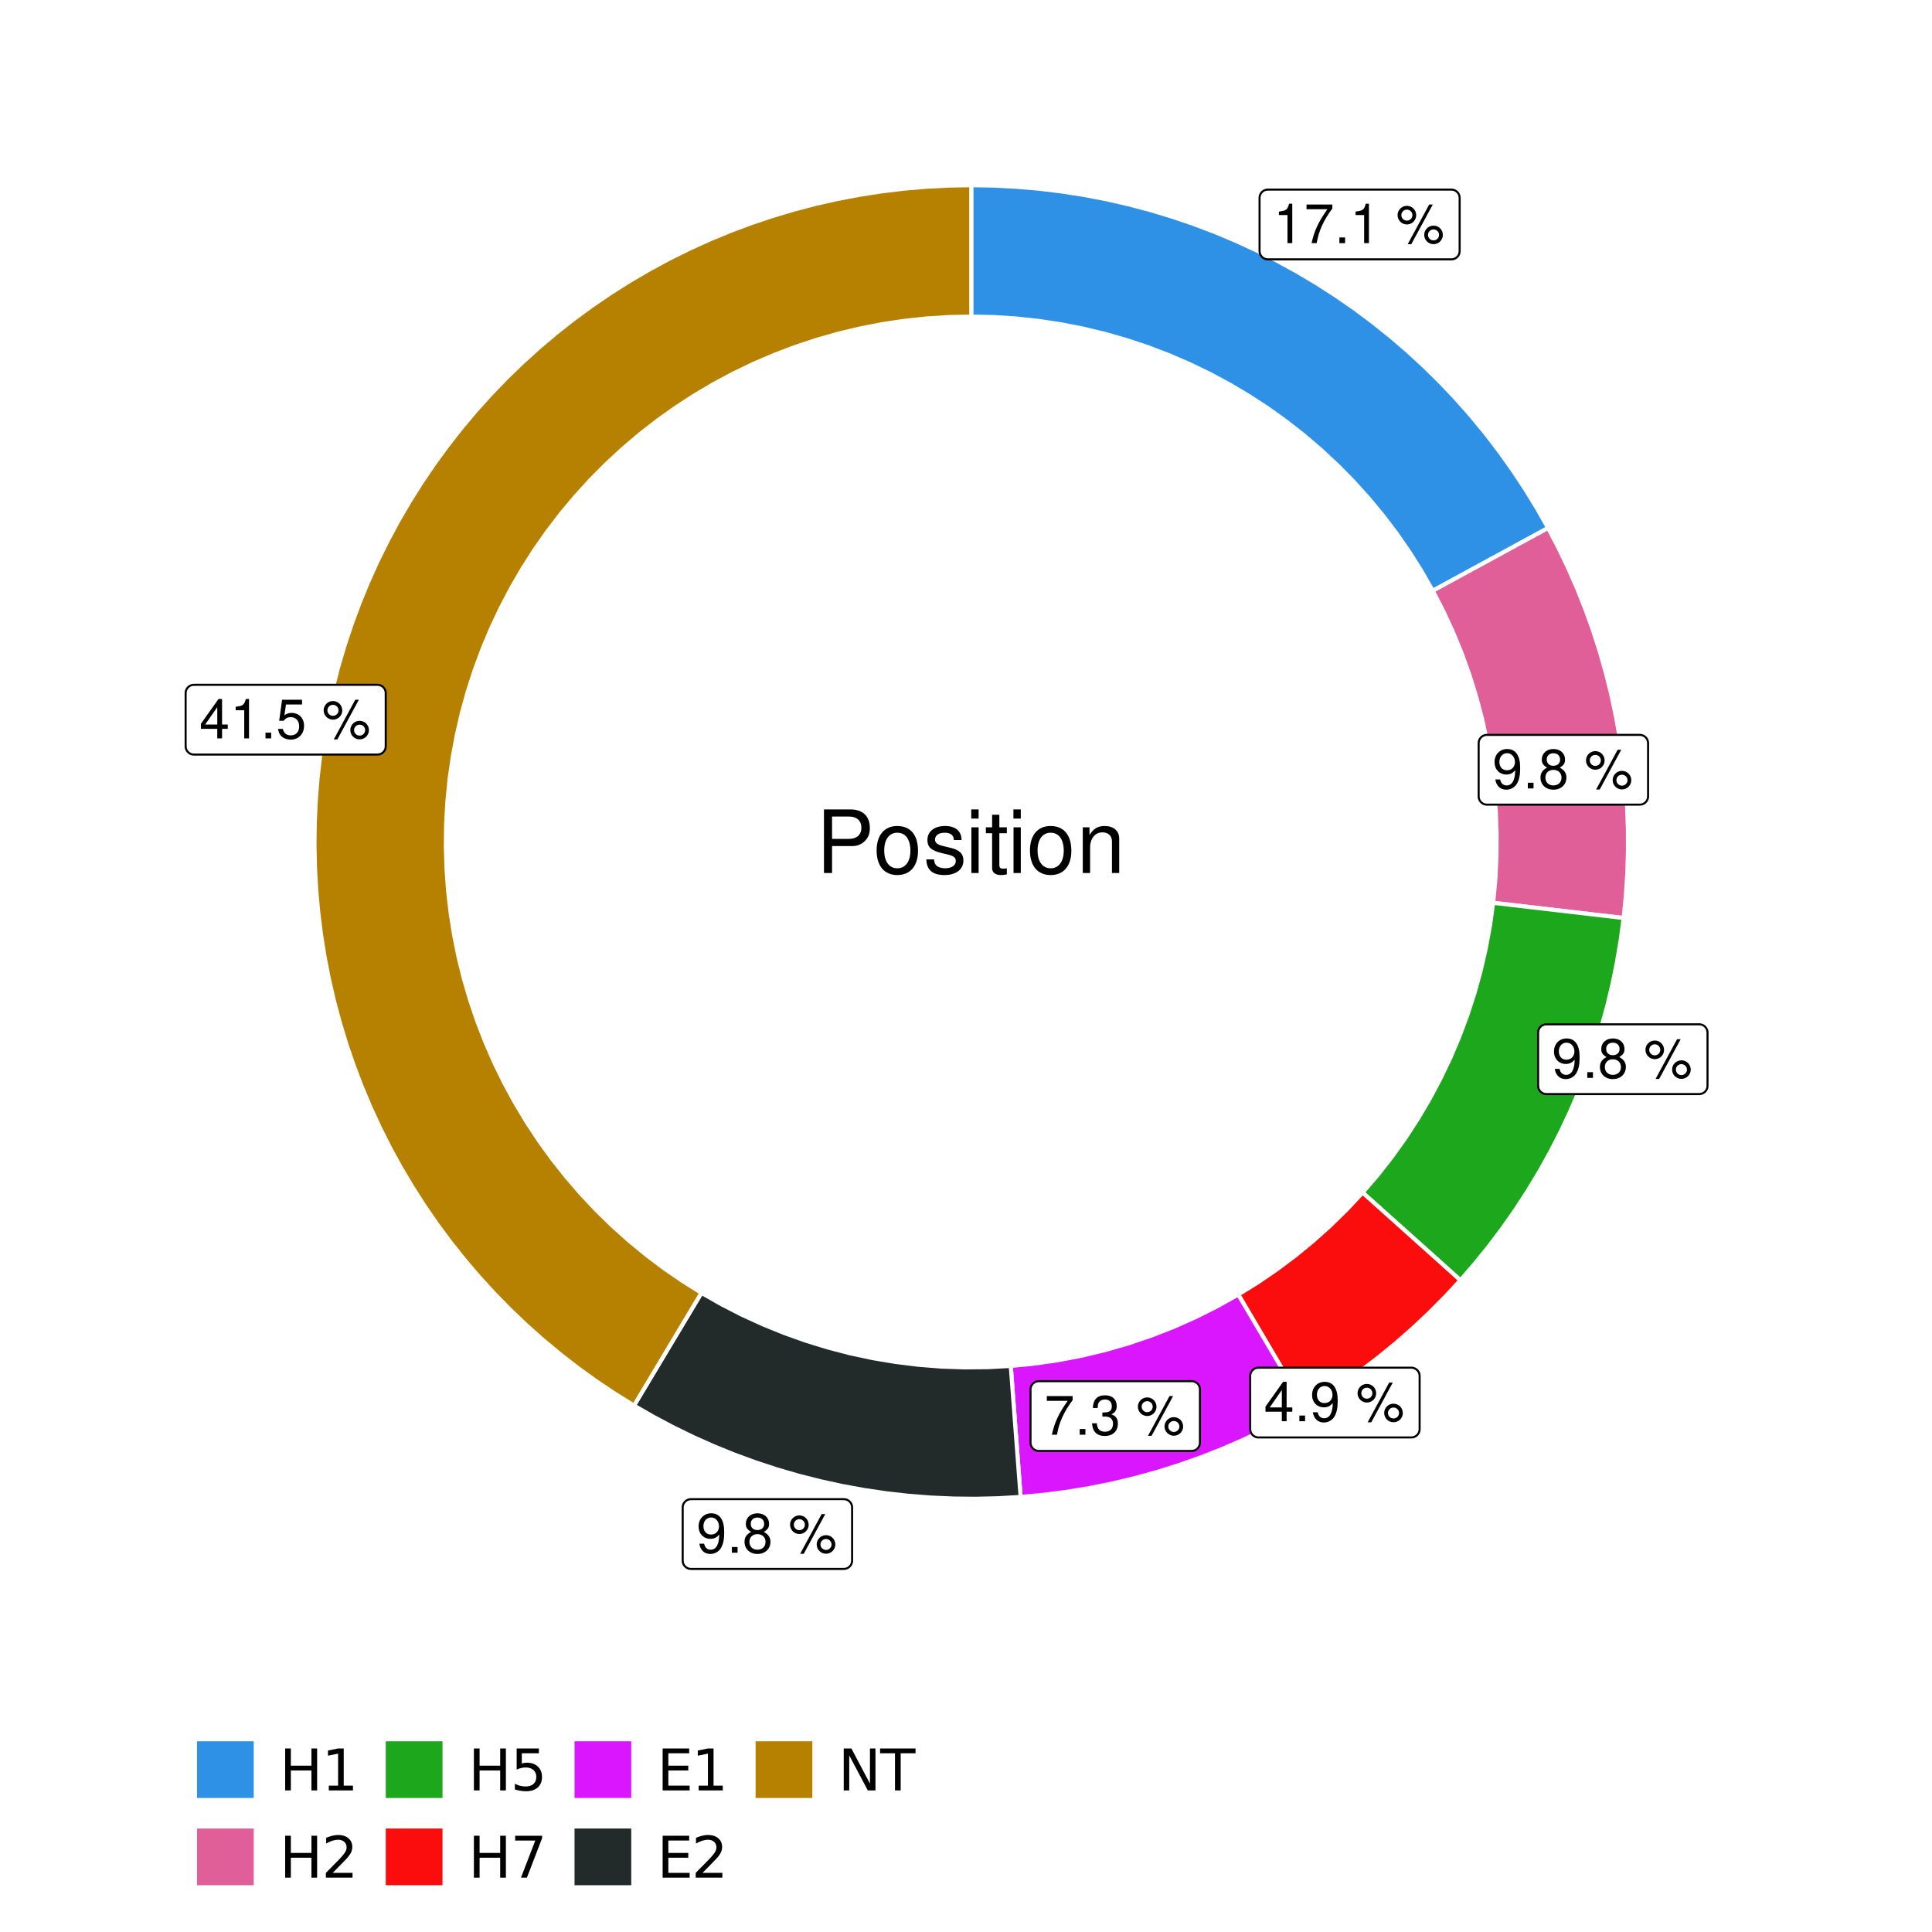 <?xml version="1.0" encoding="UTF-8"?>
<svg xmlns="http://www.w3.org/2000/svg" xmlns:xlink="http://www.w3.org/1999/xlink" width="504pt" height="504pt" viewBox="0 0 504 504" version="1.1">
<defs>
<g>
<symbol overflow="visible" id="glyph0-0">
<path style="stroke:none;" d=""/>
</symbol>
<symbol overflow="visible" id="glyph0-1">
<path style="stroke:none;" d="M 3.688 -7.328 L 3.688 0 L 4.938 0 L 4.938 -10.281 L 4.109 -10.281 C 3.672 -8.703 3.391 -8.484 1.453 -8.234 L 1.453 -7.328 Z M 3.688 -7.328 "/>
</symbol>
<symbol overflow="visible" id="glyph0-2">
<path style="stroke:none;" d="M 7.391 -10.078 L 0.656 -10.078 L 0.656 -8.844 L 6.094 -8.844 C 3.703 -5.422 2.719 -3.312 1.969 0 L 3.297 0 C 3.859 -3.234 5.125 -6 7.391 -9.031 Z M 7.391 -10.078 "/>
</symbol>
<symbol overflow="visible" id="glyph0-3">
<path style="stroke:none;" d="M 2.719 -1.484 L 1.234 -1.484 L 1.234 0 L 2.719 0 Z M 2.719 -1.484 "/>
</symbol>
<symbol overflow="visible" id="glyph0-4">
<path style="stroke:none;" d=""/>
</symbol>
<symbol overflow="visible" id="glyph0-5">
<path style="stroke:none;" d="M 2.828 -9.734 C 1.5 -9.734 0.406 -8.641 0.406 -7.312 C 0.406 -5.969 1.5 -4.875 2.844 -4.875 C 4.172 -4.875 5.266 -5.969 5.266 -7.281 C 5.266 -8.656 4.188 -9.734 2.828 -9.734 Z M 2.828 -8.75 C 3.641 -8.75 4.281 -8.109 4.281 -7.297 C 4.281 -6.516 3.625 -5.875 2.844 -5.875 C 2.047 -5.875 1.391 -6.516 1.391 -7.312 C 1.391 -8.109 2.031 -8.75 2.828 -8.75 Z M 8.656 -10.078 L 3.047 0.281 L 3.984 0.281 L 9.594 -10.078 Z M 9.781 -4.578 C 8.453 -4.578 7.359 -3.5 7.359 -2.156 C 7.359 -0.812 8.453 0.266 9.797 0.266 C 11.125 0.266 12.219 -0.812 12.219 -2.141 C 12.219 -3.5 11.141 -4.578 9.781 -4.578 Z M 9.781 -3.578 C 10.594 -3.578 11.234 -2.938 11.234 -2.141 C 11.234 -1.359 10.578 -0.719 9.797 -0.719 C 8.984 -0.719 8.344 -1.359 8.344 -2.156 C 8.344 -2.938 8.984 -3.578 9.781 -3.578 Z M 9.781 -3.578 "/>
</symbol>
<symbol overflow="visible" id="glyph0-6">
<path style="stroke:none;" d="M 0.75 -2.344 C 1 -0.672 2.078 0.328 3.609 0.328 C 4.734 0.328 5.734 -0.219 6.328 -1.141 C 6.953 -2.141 7.234 -3.391 7.234 -5.266 C 7.234 -7 6.984 -8.094 6.391 -9 C 5.828 -9.844 4.953 -10.281 3.844 -10.281 C 1.922 -10.281 0.547 -8.844 0.547 -6.859 C 0.547 -4.969 1.812 -3.625 3.641 -3.625 C 4.594 -3.625 5.297 -3.969 5.938 -4.75 C 5.922 -2.188 5.141 -0.781 3.703 -0.781 C 2.812 -0.781 2.203 -1.344 2 -2.344 Z M 3.828 -9.188 C 4.984 -9.188 5.875 -8.203 5.875 -6.875 C 5.875 -5.609 5.016 -4.734 3.781 -4.734 C 2.578 -4.734 1.812 -5.594 1.812 -6.953 C 1.812 -8.25 2.656 -9.188 3.828 -9.188 Z M 3.828 -9.188 "/>
</symbol>
<symbol overflow="visible" id="glyph0-7">
<path style="stroke:none;" d="M 5.562 -5.422 C 6.609 -6.062 6.938 -6.562 6.938 -7.531 C 6.938 -9.156 5.703 -10.281 3.906 -10.281 C 2.141 -10.281 0.875 -9.156 0.875 -7.547 C 0.875 -6.562 1.203 -6.078 2.25 -5.422 C 1.094 -4.828 0.531 -4 0.531 -2.859 C 0.531 -0.984 1.906 0.328 3.906 0.328 C 5.906 0.328 7.297 -0.984 7.297 -2.859 C 7.297 -4 6.719 -4.828 5.562 -5.422 Z M 3.906 -9.172 C 4.984 -9.172 5.656 -8.531 5.656 -7.5 C 5.656 -6.547 4.969 -5.906 3.906 -5.906 C 2.844 -5.906 2.156 -6.547 2.156 -7.531 C 2.156 -8.531 2.844 -9.172 3.906 -9.172 Z M 3.906 -4.844 C 5.156 -4.844 6.016 -4.031 6.016 -2.828 C 6.016 -1.594 5.172 -0.781 3.875 -0.781 C 2.656 -0.781 1.812 -1.625 1.812 -2.812 C 1.812 -4.031 2.641 -4.844 3.906 -4.844 Z M 3.906 -4.844 "/>
</symbol>
<symbol overflow="visible" id="glyph0-8">
<path style="stroke:none;" d="M 4.656 -2.484 L 4.656 0 L 5.906 0 L 5.906 -2.484 L 7.391 -2.484 L 7.391 -3.609 L 5.906 -3.609 L 5.906 -10.281 L 4.984 -10.281 L 0.391 -3.812 L 0.391 -2.484 Z M 4.656 -3.609 L 1.5 -3.609 L 4.656 -8.141 Z M 4.656 -3.609 "/>
</symbol>
<symbol overflow="visible" id="glyph0-9">
<path style="stroke:none;" d="M 3.141 -4.734 L 3.828 -4.734 C 5.188 -4.734 5.922 -4.094 5.922 -2.859 C 5.922 -1.562 5.141 -0.781 3.844 -0.781 C 2.453 -0.781 1.797 -1.484 1.703 -2.984 L 0.453 -2.984 C 0.516 -2.156 0.656 -1.625 0.891 -1.172 C 1.422 -0.172 2.406 0.328 3.781 0.328 C 5.859 0.328 7.188 -0.922 7.188 -2.875 C 7.188 -4.188 6.703 -4.891 5.484 -5.312 C 6.422 -5.703 6.891 -6.406 6.891 -7.453 C 6.891 -9.219 5.75 -10.281 3.828 -10.281 C 1.797 -10.281 0.719 -9.141 0.672 -6.969 L 1.922 -6.969 C 1.938 -7.594 1.984 -7.953 2.141 -8.266 C 2.438 -8.844 3.062 -9.188 3.844 -9.188 C 4.953 -9.188 5.609 -8.516 5.609 -7.406 C 5.609 -6.688 5.359 -6.234 4.812 -6 C 4.469 -5.859 4.016 -5.797 3.141 -5.781 Z M 3.141 -4.734 "/>
</symbol>
<symbol overflow="visible" id="glyph0-10">
<path style="stroke:none;" d="M 6.766 -10.078 L 1.562 -10.078 L 0.812 -4.594 L 1.969 -4.594 C 2.547 -5.297 3.031 -5.531 3.828 -5.531 C 5.172 -5.531 6.016 -4.609 6.016 -3.109 C 6.016 -1.656 5.172 -0.781 3.812 -0.781 C 2.719 -0.781 2.047 -1.344 1.75 -2.469 L 0.5 -2.469 C 0.672 -1.656 0.812 -1.25 1.109 -0.875 C 1.672 -0.109 2.703 0.328 3.844 0.328 C 5.875 0.328 7.297 -1.156 7.297 -3.281 C 7.297 -5.281 5.969 -6.641 4.031 -6.641 C 3.328 -6.641 2.766 -6.453 2.172 -6.031 L 2.578 -8.844 L 6.766 -8.844 Z M 6.766 -10.078 "/>
</symbol>
<symbol overflow="visible" id="glyph1-0">
<path style="stroke:none;" d=""/>
</symbol>
<symbol overflow="visible" id="glyph1-1">
<path style="stroke:none;" d="M 4.188 -7.031 L 9.406 -7.031 C 10.703 -7.031 11.719 -7.422 12.609 -8.219 C 13.609 -9.125 14.047 -10.203 14.047 -11.719 C 14.047 -14.844 12.203 -16.594 8.922 -16.594 L 2.078 -16.594 L 2.078 0 L 4.188 0 Z M 4.188 -8.906 L 4.188 -14.734 L 8.609 -14.734 C 10.625 -14.734 11.844 -13.641 11.844 -11.812 C 11.844 -10 10.625 -8.906 8.609 -8.906 Z M 4.188 -8.906 "/>
</symbol>
<symbol overflow="visible" id="glyph1-2">
<path style="stroke:none;" d="M 6.188 -12.266 C 2.828 -12.266 0.812 -9.875 0.812 -5.875 C 0.812 -1.844 2.828 0.531 6.219 0.531 C 9.578 0.531 11.609 -1.859 11.609 -5.781 C 11.609 -9.922 9.656 -12.266 6.188 -12.266 Z M 6.219 -10.516 C 8.359 -10.516 9.625 -8.766 9.625 -5.812 C 9.625 -2.984 8.312 -1.234 6.219 -1.234 C 4.094 -1.234 2.797 -2.984 2.797 -5.875 C 2.797 -8.766 4.094 -10.516 6.219 -10.516 Z M 6.219 -10.516 "/>
</symbol>
<symbol overflow="visible" id="glyph1-3">
<path style="stroke:none;" d="M 9.969 -8.609 C 9.953 -10.953 8.406 -12.266 5.641 -12.266 C 2.875 -12.266 1.062 -10.844 1.062 -8.625 C 1.062 -6.766 2.031 -5.875 4.844 -5.188 L 6.625 -4.766 C 7.938 -4.438 8.469 -3.969 8.469 -3.125 C 8.469 -1.984 7.359 -1.234 5.688 -1.234 C 4.672 -1.234 3.797 -1.531 3.328 -2.031 C 3.031 -2.375 2.891 -2.703 2.781 -3.547 L 0.781 -3.547 C 0.859 -0.797 2.406 0.531 5.531 0.531 C 8.531 0.531 10.453 -0.953 10.453 -3.25 C 10.453 -5.031 9.453 -6.016 7.078 -6.578 L 5.266 -7.016 C 3.703 -7.375 3.047 -7.875 3.047 -8.719 C 3.047 -9.828 4.031 -10.516 5.578 -10.516 C 7.109 -10.516 7.922 -9.859 7.969 -8.609 Z M 9.969 -8.609 "/>
</symbol>
<symbol overflow="visible" id="glyph1-4">
<path style="stroke:none;" d="M 3.422 -11.922 L 1.531 -11.922 L 1.531 0 L 3.422 0 Z M 3.422 -16.594 L 1.5 -16.594 L 1.5 -14.203 L 3.422 -14.203 Z M 3.422 -16.594 "/>
</symbol>
<symbol overflow="visible" id="glyph1-5">
<path style="stroke:none;" d="M 5.781 -11.922 L 3.828 -11.922 L 3.828 -15.203 L 1.938 -15.203 L 1.938 -11.922 L 0.312 -11.922 L 0.312 -10.375 L 1.938 -10.375 L 1.938 -1.359 C 1.938 -0.141 2.75 0.531 4.234 0.531 C 4.734 0.531 5.141 0.484 5.781 0.359 L 5.781 -1.234 C 5.516 -1.156 5.266 -1.141 4.875 -1.141 C 4.047 -1.141 3.828 -1.359 3.828 -2.203 L 3.828 -10.375 L 5.781 -10.375 Z M 5.781 -11.922 "/>
</symbol>
<symbol overflow="visible" id="glyph1-6">
<path style="stroke:none;" d="M 1.594 -11.922 L 1.594 0 L 3.5 0 L 3.5 -6.578 C 3.5 -9.016 4.781 -10.609 6.734 -10.609 C 8.234 -10.609 9.203 -9.703 9.203 -8.266 L 9.203 0 L 11.094 0 L 11.094 -9.016 C 11.094 -11 9.609 -12.266 7.312 -12.266 C 5.531 -12.266 4.391 -11.594 3.344 -9.922 L 3.344 -11.922 Z M 1.594 -11.922 "/>
</symbol>
<symbol overflow="visible" id="glyph2-0">
<path style="stroke:none;" d="M 0.75 2.656 L 0.75 -10.578 L 8.25 -10.578 L 8.25 2.656 Z M 1.594 1.812 L 7.406 1.812 L 7.406 -9.734 L 1.594 -9.734 Z M 1.594 1.812 "/>
</symbol>
<symbol overflow="visible" id="glyph2-1">
<path style="stroke:none;" d="M 1.469 -10.938 L 2.953 -10.938 L 2.953 -6.453 L 8.328 -6.453 L 8.328 -10.938 L 9.812 -10.938 L 9.812 0 L 8.328 0 L 8.328 -5.203 L 2.953 -5.203 L 2.953 0 L 1.469 0 Z M 1.469 -10.938 "/>
</symbol>
<symbol overflow="visible" id="glyph2-2">
<path style="stroke:none;" d="M 1.859 -1.25 L 4.281 -1.25 L 4.281 -9.594 L 1.641 -9.062 L 1.641 -10.406 L 4.266 -10.938 L 5.75 -10.938 L 5.75 -1.25 L 8.156 -1.25 L 8.156 0 L 1.859 0 Z M 1.859 -1.25 "/>
</symbol>
<symbol overflow="visible" id="glyph2-3">
<path style="stroke:none;" d="M 2.875 -1.25 L 8.047 -1.25 L 8.047 0 L 1.094 0 L 1.094 -1.25 C 1.656 -1.82 2.422 -2.598 3.391 -3.578 C 4.359 -4.555 4.969 -5.191 5.219 -5.484 C 5.695 -6.016 6.031 -6.461 6.219 -6.828 C 6.406 -7.203 6.5 -7.566 6.5 -7.922 C 6.5 -8.504 6.297 -8.977 5.891 -9.344 C 5.484 -9.707 4.953 -9.891 4.297 -9.891 C 3.828 -9.891 3.332 -9.805 2.812 -9.641 C 2.301 -9.484 1.754 -9.238 1.172 -8.906 L 1.172 -10.406 C 1.766 -10.645 2.32 -10.828 2.844 -10.953 C 3.363 -11.078 3.836 -11.141 4.266 -11.141 C 5.398 -11.141 6.301 -10.852 6.969 -10.281 C 7.645 -9.719 7.984 -8.961 7.984 -8.016 C 7.984 -7.566 7.898 -7.141 7.734 -6.734 C 7.566 -6.328 7.258 -5.852 6.812 -5.312 C 6.688 -5.164 6.297 -4.754 5.641 -4.078 C 4.992 -3.398 4.07 -2.457 2.875 -1.25 Z M 2.875 -1.25 "/>
</symbol>
<symbol overflow="visible" id="glyph2-4">
<path style="stroke:none;" d="M 1.625 -10.938 L 7.422 -10.938 L 7.422 -9.688 L 2.969 -9.688 L 2.969 -7.016 C 3.188 -7.086 3.398 -7.141 3.609 -7.172 C 3.828 -7.211 4.047 -7.234 4.266 -7.234 C 5.484 -7.234 6.445 -6.895 7.156 -6.219 C 7.875 -5.551 8.234 -4.648 8.234 -3.516 C 8.234 -2.336 7.863 -1.422 7.125 -0.766 C 6.395 -0.109 5.363 0.219 4.031 0.219 C 3.57 0.219 3.102 0.176 2.625 0.094 C 2.156 0.02 1.664 -0.094 1.156 -0.25 L 1.156 -1.75 C 1.594 -1.508 2.047 -1.328 2.516 -1.203 C 2.984 -1.086 3.477 -1.031 4 -1.031 C 4.852 -1.031 5.523 -1.25 6.016 -1.688 C 6.504 -2.133 6.75 -2.742 6.75 -3.516 C 6.75 -4.273 6.504 -4.875 6.016 -5.312 C 5.523 -5.758 4.852 -5.984 4 -5.984 C 3.602 -5.984 3.207 -5.938 2.812 -5.844 C 2.426 -5.758 2.031 -5.625 1.625 -5.438 Z M 1.625 -10.938 "/>
</symbol>
<symbol overflow="visible" id="glyph2-5">
<path style="stroke:none;" d="M 1.234 -10.938 L 8.266 -10.938 L 8.266 -10.312 L 4.297 0 L 2.75 0 L 6.484 -9.688 L 1.234 -9.688 Z M 1.234 -10.938 "/>
</symbol>
<symbol overflow="visible" id="glyph2-6">
<path style="stroke:none;" d="M 1.469 -10.938 L 8.391 -10.938 L 8.391 -9.688 L 2.953 -9.688 L 2.953 -6.453 L 8.156 -6.453 L 8.156 -5.203 L 2.953 -5.203 L 2.953 -1.25 L 8.516 -1.25 L 8.516 0 L 1.469 0 Z M 1.469 -10.938 "/>
</symbol>
<symbol overflow="visible" id="glyph2-7">
<path style="stroke:none;" d="M 1.469 -10.938 L 3.469 -10.938 L 8.312 -1.781 L 8.312 -10.938 L 9.75 -10.938 L 9.75 0 L 7.75 0 L 2.906 -9.141 L 2.906 0 L 1.469 0 Z M 1.469 -10.938 "/>
</symbol>
<symbol overflow="visible" id="glyph2-8">
<path style="stroke:none;" d="M -0.047 -10.938 L 9.203 -10.938 L 9.203 -9.688 L 5.328 -9.688 L 5.328 0 L 3.844 0 L 3.844 -9.688 L -0.047 -9.688 Z M -0.047 -10.938 "/>
</symbol>
</g>
<clipPath id="clip1">
  <path d="M 30.98 0 L 473.023 0 L 473.023 504 L 30.98 504 Z M 30.98 0 "/>
</clipPath>
<clipPath id="clip2">
  <path d="M 39.199 5.48 L 467.543 5.48 L 467.543 433.824 L 39.199 433.824 Z M 39.199 5.48 "/>
</clipPath>
</defs>
<g id="surface4">
<rect x="0" y="0" width="504" height="504" style="fill:rgb(100%,100%,100%);fill-opacity:1;stroke:none;"/>
<g clip-path="url(#clip1)" clip-rule="nonzero">
<path style="fill-rule:nonzero;fill:rgb(100%,100%,100%);fill-opacity:1;stroke-width:1.067;stroke-linecap:round;stroke-linejoin:round;stroke:rgb(100%,100%,100%);stroke-opacity:1;stroke-miterlimit:10;" d="M 30.98 504 L 473.023 504 L 473.023 0 L 30.98 0 Z M 30.98 504 "/>
</g>
<g clip-path="url(#clip2)" clip-rule="nonzero">
<path style=" stroke:none;fill-rule:nonzero;fill:rgb(100%,100%,100%);fill-opacity:1;" d="M 39.199 433.824 L 467.543 433.824 L 467.543 5.48 L 39.199 5.48 Z M 39.199 433.824 "/>
</g>
<path style="fill-rule:nonzero;fill:rgb(18.039%,56.863%,89.804%);fill-opacity:1;stroke-width:1.067;stroke-linecap:butt;stroke-linejoin:miter;stroke:rgb(100%,100%,100%);stroke-opacity:1;stroke-miterlimit:10;" d="M 373.758 154.113 L 379.777 150.84 L 403.855 137.73 L 400.93 132.574 L 397.832 127.523 L 394.559 122.586 L 391.117 117.758 L 387.512 113.059 L 383.746 108.48 L 379.824 104.039 L 375.75 99.734 L 371.527 95.574 L 367.168 91.562 L 362.668 87.703 L 358.039 84.004 L 353.289 80.465 L 348.414 77.094 L 343.426 73.891 L 338.332 70.863 L 333.137 68.016 L 327.844 65.348 L 322.465 62.863 L 317 60.566 L 311.461 58.461 L 305.852 56.551 L 300.18 54.832 L 294.453 53.312 L 288.676 51.992 L 282.855 50.871 L 277 49.953 L 271.117 49.234 L 265.215 48.723 L 259.297 48.418 L 253.371 48.312 L 253.371 82.582 L 259.246 82.707 L 265.113 83.086 L 270.957 83.715 L 276.77 84.594 L 282.539 85.723 L 288.258 87.094 L 293.906 88.715 L 299.484 90.57 L 304.977 92.668 L 310.375 94.996 L 315.668 97.555 L 320.844 100.34 L 325.898 103.344 L 330.82 106.559 L 335.598 109.984 L 340.223 113.609 L 344.691 117.434 L 348.988 121.441 L 353.113 125.633 L 357.051 129.996 L 360.801 134.523 L 364.352 139.207 L 367.699 144.043 L 370.836 149.012 Z M 373.758 154.113 "/>
<path style="fill-rule:nonzero;fill:rgb(88.235%,37.255%,60%);fill-opacity:1;stroke-width:1.067;stroke-linecap:butt;stroke-linejoin:miter;stroke:rgb(100%,100%,100%);stroke-opacity:1;stroke-miterlimit:10;" d="M 389.52 235.516 L 396.324 236.309 L 403.133 237.102 L 409.941 237.898 L 416.75 238.691 L 423.555 239.484 L 424.133 233.664 L 424.512 227.824 L 424.691 221.98 L 424.672 216.129 L 424.453 210.285 L 424.031 204.449 L 423.414 198.633 L 422.598 192.844 L 421.582 187.082 L 420.375 181.359 L 418.969 175.68 L 417.371 170.055 L 415.582 164.484 L 413.605 158.98 L 411.441 153.547 L 409.094 148.188 L 406.562 142.914 L 403.855 137.73 L 379.777 150.84 L 373.758 154.113 L 376.516 159.461 L 379.039 164.922 L 381.32 170.488 L 383.355 176.152 L 385.137 181.898 L 386.668 187.715 L 387.941 193.598 L 388.953 199.527 L 389.707 205.496 L 390.195 211.492 L 390.422 217.504 L 390.387 223.52 L 390.082 229.527 Z M 389.52 235.516 "/>
<path style="fill-rule:nonzero;fill:rgb(10.98%,65.49%,10.98%);fill-opacity:1;stroke-width:1.067;stroke-linecap:butt;stroke-linejoin:miter;stroke:rgb(100%,100%,100%);stroke-opacity:1;stroke-miterlimit:10;" d="M 355.461 311.113 L 360.566 315.688 L 365.672 320.258 L 375.883 329.406 L 380.984 333.98 L 384.812 329.555 L 388.488 325.004 L 392.008 320.332 L 395.363 315.543 L 398.551 310.641 L 401.574 305.629 L 404.422 300.523 L 407.094 295.32 L 409.586 290.027 L 411.898 284.652 L 414.023 279.203 L 415.965 273.688 L 417.715 268.105 L 419.273 262.469 L 420.637 256.781 L 421.805 251.047 L 422.781 245.281 L 423.555 239.484 L 416.75 238.691 L 409.941 237.898 L 403.133 237.102 L 396.324 236.309 L 389.52 235.516 L 388.691 241.477 L 387.602 247.395 L 386.258 253.258 L 384.652 259.055 L 382.797 264.777 L 380.695 270.414 L 378.344 275.953 L 375.754 281.383 L 372.926 286.691 L 369.871 291.875 L 366.59 296.918 L 363.09 301.809 L 359.379 306.547 Z M 355.461 311.113 "/>
<path style="fill-rule:nonzero;fill:rgb(98.431%,5.098%,5.098%);fill-opacity:1;stroke-width:1.067;stroke-linecap:butt;stroke-linejoin:miter;stroke:rgb(100%,100%,100%);stroke-opacity:1;stroke-miterlimit:10;" d="M 323.02 337.707 L 326.5 343.609 L 329.984 349.512 L 333.465 355.418 L 336.949 361.32 L 340.43 367.223 L 345.418 364.164 L 350.297 360.938 L 355.062 357.547 L 359.711 353.996 L 364.234 350.289 L 368.629 346.426 L 372.887 342.418 L 377.008 338.27 L 380.984 333.98 L 375.883 329.406 L 365.672 320.258 L 360.566 315.688 L 355.461 311.113 L 351.352 315.504 L 347.051 319.711 L 342.57 323.727 L 337.918 327.539 L 333.102 331.148 L 328.133 334.539 Z M 323.02 337.707 "/>
<path style="fill-rule:nonzero;fill:rgb(85.49%,8.627%,100%);fill-opacity:1;stroke-width:1.067;stroke-linecap:butt;stroke-linejoin:miter;stroke:rgb(100%,100%,100%);stroke-opacity:1;stroke-miterlimit:10;" d="M 263.676 356.332 L 264.191 363.168 L 264.703 370.004 L 265.219 376.836 L 265.734 383.672 L 266.25 390.504 L 272.258 389.945 L 278.242 389.176 L 284.195 388.195 L 290.109 387.004 L 295.977 385.605 L 301.793 384.004 L 307.547 382.199 L 313.238 380.191 L 318.852 377.98 L 324.387 375.578 L 329.832 372.98 L 335.18 370.195 L 340.43 367.223 L 336.949 361.32 L 333.465 355.418 L 329.984 349.512 L 326.5 343.609 L 323.02 337.707 L 317.543 340.77 L 311.934 343.582 L 306.203 346.133 L 300.359 348.418 L 294.418 350.43 L 288.391 352.172 L 282.289 353.637 L 276.129 354.82 L 269.918 355.719 Z M 263.676 356.332 "/>
<path style="fill-rule:nonzero;fill:rgb(13.333%,16.471%,16.471%);fill-opacity:1;stroke-width:1.067;stroke-linecap:butt;stroke-linejoin:miter;stroke:rgb(100%,100%,100%);stroke-opacity:1;stroke-miterlimit:10;" d="M 182.98 337.27 L 179.465 343.148 L 175.945 349.031 L 172.426 354.91 L 168.906 360.793 L 165.387 366.672 L 170.457 369.59 L 175.621 372.332 L 180.879 374.898 L 186.219 377.281 L 191.641 379.484 L 197.133 381.496 L 202.688 383.32 L 208.305 384.957 L 213.973 386.398 L 219.688 387.645 L 225.441 388.699 L 231.227 389.551 L 237.039 390.211 L 242.871 390.668 L 248.715 390.926 L 254.562 390.984 L 260.41 390.844 L 266.25 390.504 L 265.734 383.672 L 265.219 376.836 L 264.703 370.004 L 264.191 363.168 L 263.676 356.332 L 257.668 356.652 L 251.652 356.711 L 245.637 356.504 L 239.641 356.031 L 233.668 355.297 L 227.734 354.305 L 221.852 353.051 L 216.027 351.539 L 210.277 349.773 L 204.609 347.754 L 199.035 345.492 L 193.566 342.988 L 188.211 340.242 Z M 182.98 337.27 "/>
<path style="fill-rule:nonzero;fill:rgb(71.373%,50.588%,0%);fill-opacity:1;stroke-width:1.067;stroke-linecap:butt;stroke-linejoin:miter;stroke:rgb(100%,100%,100%);stroke-opacity:1;stroke-miterlimit:10;" d="M 253.371 82.582 L 253.371 48.312 L 247.504 48.414 L 241.645 48.715 L 235.801 49.219 L 229.977 49.918 L 224.18 50.82 L 218.418 51.918 L 212.695 53.211 L 207.02 54.703 L 201.402 56.387 L 195.844 58.262 L 190.352 60.324 L 184.934 62.574 L 179.594 65.012 L 174.344 67.625 L 169.188 70.422 L 164.129 73.391 L 159.172 76.531 L 154.328 79.84 L 149.602 83.312 L 144.992 86.945 L 140.512 90.734 L 136.168 94.672 L 131.957 98.758 L 127.891 102.984 L 123.969 107.348 L 120.199 111.844 L 116.586 116.469 L 113.133 121.211 L 109.848 126.07 L 106.727 131.039 L 103.781 136.109 L 101.008 141.281 L 98.414 146.543 L 96 151.891 L 93.773 157.316 L 91.734 162.816 L 89.883 168.383 L 88.223 174.012 L 86.758 179.691 L 85.488 185.418 L 84.414 191.184 L 83.539 196.984 L 82.863 202.812 L 82.387 208.66 L 82.109 214.52 L 82.035 220.387 L 82.16 226.25 L 82.484 232.109 L 83.012 237.953 L 83.738 243.773 L 84.664 249.566 L 85.785 255.324 L 87.105 261.039 L 88.621 266.707 L 90.328 272.32 L 92.227 277.871 L 94.316 283.355 L 96.59 288.762 L 99.047 294.09 L 101.684 299.328 L 104.5 304.473 L 107.492 309.52 L 110.656 314.461 L 113.984 319.293 L 117.477 324.004 L 121.129 328.598 L 124.938 333.059 L 128.895 337.391 L 133 341.582 L 137.242 345.633 L 141.625 349.535 L 146.137 353.281 L 150.773 356.875 L 155.531 360.309 L 160.402 363.574 L 165.387 366.672 L 168.906 360.793 L 172.426 354.91 L 175.945 349.031 L 179.465 343.148 L 182.98 337.27 L 178.031 334.16 L 173.215 330.844 L 168.547 327.324 L 164.031 323.609 L 159.68 319.703 L 155.496 315.617 L 151.492 311.355 L 147.676 306.926 L 144.051 302.34 L 140.621 297.602 L 137.402 292.723 L 134.391 287.711 L 131.594 282.574 L 129.023 277.324 L 126.676 271.969 L 124.559 266.516 L 122.68 260.98 L 121.035 255.371 L 119.633 249.691 L 118.473 243.961 L 117.559 238.188 L 116.891 232.379 L 116.473 226.547 L 116.305 220.703 L 116.383 214.855 L 116.715 209.016 L 117.289 203.199 L 118.117 197.41 L 119.188 191.66 L 120.504 185.965 L 122.062 180.328 L 123.859 174.766 L 125.891 169.281 L 128.152 163.891 L 130.645 158.602 L 133.363 153.422 L 136.297 148.367 L 139.441 143.438 L 142.797 138.648 L 146.352 134.004 L 150.102 129.52 L 154.039 125.199 L 158.156 121.047 L 162.449 117.074 L 166.906 113.293 L 171.523 109.699 L 176.285 106.309 L 181.188 103.125 L 186.223 100.152 L 191.383 97.398 L 196.652 94.867 L 202.027 92.562 L 207.492 90.488 L 213.043 88.648 L 218.668 87.047 L 224.352 85.688 L 230.094 84.57 L 235.875 83.703 L 241.688 83.078 L 247.523 82.707 Z M 253.371 82.582 "/>
<path style="fill-rule:nonzero;fill:rgb(100%,100%,100%);fill-opacity:1;stroke-width:0.533;stroke-linecap:round;stroke-linejoin:round;stroke:rgb(0%,0%,0%);stroke-opacity:1;stroke-miterlimit:10;" d="M 330.738 67.66 L 378.617 67.66 L 378.531 67.656 L 378.879 67.645 L 379.219 67.574 L 379.543 67.449 L 379.844 67.277 L 380.113 67.055 L 380.344 66.797 L 380.531 66.504 L 380.664 66.184 L 380.75 65.844 L 380.777 65.5 L 380.777 51.617 L 380.75 51.273 L 380.664 50.934 L 380.531 50.613 L 380.344 50.32 L 380.113 50.062 L 379.844 49.84 L 379.543 49.668 L 379.219 49.543 L 378.879 49.473 L 378.617 49.457 L 330.738 49.457 L 330.996 49.473 L 330.648 49.461 L 330.305 49.504 L 329.973 49.598 L 329.656 49.746 L 329.371 49.945 L 329.121 50.188 L 328.91 50.465 L 328.75 50.773 L 328.641 51.102 L 328.582 51.445 L 328.578 51.617 L 328.578 65.5 L 328.582 65.324 L 328.582 65.672 L 328.641 66.016 L 328.75 66.344 L 328.91 66.652 L 329.121 66.93 L 329.371 67.172 L 329.656 67.367 L 329.973 67.52 L 330.305 67.613 L 330.648 67.656 Z M 330.738 67.66 "/>
<g style="fill:rgb(0%,0%,0%);fill-opacity:1;">
  <use xlink:href="#glyph0-1" x="332.176" y="63.429"/>
  <use xlink:href="#glyph0-2" x="340.176" y="63.429"/>
  <use xlink:href="#glyph0-3" x="348.176" y="63.429"/>
  <use xlink:href="#glyph0-1" x="352.176" y="63.429"/>
  <use xlink:href="#glyph0-4" x="360.176" y="63.429"/>
  <use xlink:href="#glyph0-5" x="364.176" y="63.429"/>
</g>
<path style="fill-rule:nonzero;fill:rgb(100%,100%,100%);fill-opacity:1;stroke-width:0.533;stroke-linecap:round;stroke-linejoin:round;stroke:rgb(0%,0%,0%);stroke-opacity:1;stroke-miterlimit:10;" d="M 387.895 209.906 L 427.773 209.906 L 427.688 209.906 L 428.035 209.891 L 428.375 209.82 L 428.699 209.699 L 429 209.523 L 429.27 209.305 L 429.5 209.043 L 429.684 208.75 L 429.82 208.43 L 429.906 208.094 L 429.934 207.746 L 429.934 193.867 L 429.906 193.52 L 429.82 193.184 L 429.684 192.863 L 429.5 192.57 L 429.27 192.309 L 429 192.09 L 428.699 191.914 L 428.375 191.793 L 428.035 191.723 L 427.773 191.707 L 387.895 191.707 L 388.152 191.723 L 387.805 191.707 L 387.461 191.75 L 387.125 191.848 L 386.812 191.996 L 386.527 192.191 L 386.277 192.434 L 386.066 192.711 L 385.906 193.02 L 385.797 193.348 L 385.738 193.691 L 385.734 193.867 L 385.734 207.746 L 385.738 207.574 L 385.738 207.918 L 385.797 208.262 L 385.906 208.594 L 386.066 208.902 L 386.277 209.18 L 386.527 209.418 L 386.812 209.617 L 387.125 209.766 L 387.461 209.863 L 387.805 209.906 Z M 387.895 209.906 "/>
<g style="fill:rgb(0%,0%,0%);fill-opacity:1;">
  <use xlink:href="#glyph0-6" x="389.332" y="205.675"/>
  <use xlink:href="#glyph0-3" x="397.332" y="205.675"/>
  <use xlink:href="#glyph0-7" x="401.332" y="205.675"/>
  <use xlink:href="#glyph0-4" x="409.332" y="205.675"/>
  <use xlink:href="#glyph0-5" x="413.332" y="205.675"/>
</g>
<path style="fill-rule:nonzero;fill:rgb(100%,100%,100%);fill-opacity:1;stroke-width:0.533;stroke-linecap:round;stroke-linejoin:round;stroke:rgb(0%,0%,0%);stroke-opacity:1;stroke-miterlimit:10;" d="M 403.398 285.41 L 443.281 285.41 L 443.191 285.41 L 443.539 285.395 L 443.879 285.324 L 444.207 285.203 L 444.508 285.027 L 444.777 284.809 L 445.008 284.547 L 445.191 284.254 L 445.328 283.934 L 445.41 283.598 L 445.438 283.25 L 445.438 269.371 L 445.41 269.023 L 445.328 268.688 L 445.191 268.367 L 445.008 268.074 L 444.777 267.812 L 444.508 267.594 L 444.207 267.418 L 443.879 267.297 L 443.539 267.227 L 443.281 267.211 L 403.398 267.211 L 403.66 267.227 L 403.312 267.211 L 402.969 267.254 L 402.633 267.352 L 402.32 267.5 L 402.035 267.695 L 401.781 267.938 L 401.574 268.215 L 401.414 268.523 L 401.301 268.852 L 401.246 269.195 L 401.238 269.371 L 401.238 283.25 L 401.246 283.078 L 401.246 283.426 L 401.301 283.766 L 401.414 284.098 L 401.574 284.406 L 401.781 284.684 L 402.035 284.922 L 402.32 285.121 L 402.633 285.27 L 402.969 285.367 L 403.312 285.41 Z M 403.398 285.41 "/>
<g style="fill:rgb(0%,0%,0%);fill-opacity:1;">
  <use xlink:href="#glyph0-6" x="404.84" y="281.179"/>
  <use xlink:href="#glyph0-3" x="412.84" y="281.179"/>
  <use xlink:href="#glyph0-7" x="416.84" y="281.179"/>
  <use xlink:href="#glyph0-4" x="424.84" y="281.179"/>
  <use xlink:href="#glyph0-5" x="428.84" y="281.179"/>
</g>
<path style="fill-rule:nonzero;fill:rgb(100%,100%,100%);fill-opacity:1;stroke-width:0.533;stroke-linecap:round;stroke-linejoin:round;stroke:rgb(0%,0%,0%);stroke-opacity:1;stroke-miterlimit:10;" d="M 328.297 374.984 L 368.176 374.984 L 368.09 374.984 L 368.438 374.969 L 368.777 374.898 L 369.102 374.777 L 369.402 374.602 L 369.672 374.383 L 369.902 374.121 L 370.09 373.828 L 370.227 373.508 L 370.309 373.172 L 370.336 372.824 L 370.336 358.945 L 370.309 358.598 L 370.227 358.262 L 370.09 357.941 L 369.902 357.648 L 369.672 357.387 L 369.402 357.168 L 369.102 356.992 L 368.777 356.871 L 368.438 356.801 L 368.176 356.785 L 328.297 356.785 L 328.555 356.801 L 328.211 356.785 L 327.863 356.828 L 327.531 356.926 L 327.215 357.074 L 326.93 357.273 L 326.68 357.512 L 326.469 357.789 L 326.309 358.098 L 326.199 358.43 L 326.145 358.77 L 326.137 358.945 L 326.137 372.824 L 326.145 372.652 L 326.145 373 L 326.199 373.34 L 326.309 373.672 L 326.469 373.98 L 326.68 374.258 L 326.93 374.496 L 327.215 374.695 L 327.531 374.844 L 327.863 374.941 L 328.211 374.984 Z M 328.297 374.984 "/>
<g style="fill:rgb(0%,0%,0%);fill-opacity:1;">
  <use xlink:href="#glyph0-8" x="329.734" y="370.757"/>
  <use xlink:href="#glyph0-3" x="337.734" y="370.757"/>
  <use xlink:href="#glyph0-6" x="341.734" y="370.757"/>
  <use xlink:href="#glyph0-4" x="349.734" y="370.757"/>
  <use xlink:href="#glyph0-5" x="353.734" y="370.757"/>
</g>
<path style="fill-rule:nonzero;fill:rgb(100%,100%,100%);fill-opacity:1;stroke-width:0.533;stroke-linecap:round;stroke-linejoin:round;stroke:rgb(0%,0%,0%);stroke-opacity:1;stroke-miterlimit:10;" d="M 270.988 378.504 L 310.867 378.504 L 310.781 378.5 L 311.129 378.484 L 311.469 378.418 L 311.793 378.293 L 312.094 378.121 L 312.363 377.898 L 312.594 377.641 L 312.781 377.348 L 312.918 377.027 L 313 376.688 L 313.027 376.344 L 313.027 362.461 L 313 362.117 L 312.918 361.777 L 312.781 361.457 L 312.594 361.164 L 312.363 360.902 L 312.094 360.684 L 311.793 360.512 L 311.469 360.387 L 311.129 360.316 L 310.867 360.301 L 270.988 360.301 L 271.25 360.316 L 270.902 360.305 L 270.555 360.344 L 270.223 360.441 L 269.91 360.59 L 269.621 360.789 L 269.371 361.031 L 269.164 361.309 L 269 361.617 L 268.891 361.945 L 268.836 362.289 L 268.828 362.461 L 268.828 376.344 L 268.836 376.168 L 268.836 376.516 L 268.891 376.859 L 269 377.188 L 269.164 377.496 L 269.371 377.773 L 269.621 378.016 L 269.91 378.211 L 270.223 378.363 L 270.555 378.457 L 270.902 378.5 Z M 270.988 378.504 "/>
<g style="fill:rgb(0%,0%,0%);fill-opacity:1;">
  <use xlink:href="#glyph0-2" x="272.43" y="374.272"/>
  <use xlink:href="#glyph0-3" x="280.43" y="374.272"/>
  <use xlink:href="#glyph0-9" x="284.43" y="374.272"/>
  <use xlink:href="#glyph0-4" x="292.43" y="374.272"/>
  <use xlink:href="#glyph0-5" x="296.43" y="374.272"/>
</g>
<path style="fill-rule:nonzero;fill:rgb(100%,100%,100%);fill-opacity:1;stroke-width:0.533;stroke-linecap:round;stroke-linejoin:round;stroke:rgb(0%,0%,0%);stroke-opacity:1;stroke-miterlimit:10;" d="M 180.25 409.285 L 220.129 409.285 L 220.043 409.281 L 220.391 409.27 L 220.73 409.199 L 221.055 409.074 L 221.355 408.902 L 221.625 408.684 L 221.855 408.422 L 222.043 408.129 L 222.18 407.809 L 222.262 407.473 L 222.289 407.125 L 222.289 393.246 L 222.262 392.898 L 222.18 392.562 L 222.043 392.242 L 221.855 391.945 L 221.625 391.688 L 221.355 391.469 L 221.055 391.293 L 220.73 391.168 L 220.391 391.102 L 220.129 391.086 L 180.25 391.086 L 180.512 391.102 L 180.164 391.086 L 179.816 391.129 L 179.484 391.227 L 179.168 391.375 L 178.883 391.57 L 178.633 391.812 L 178.426 392.09 L 178.262 392.398 L 178.152 392.727 L 178.098 393.07 L 178.09 393.246 L 178.09 407.125 L 178.098 406.949 L 178.098 407.297 L 178.152 407.641 L 178.262 407.973 L 178.426 408.277 L 178.633 408.559 L 178.883 408.797 L 179.168 408.996 L 179.484 409.145 L 179.816 409.242 L 180.164 409.281 Z M 180.25 409.285 "/>
<g style="fill:rgb(0%,0%,0%);fill-opacity:1;">
  <use xlink:href="#glyph0-6" x="181.691" y="405.054"/>
  <use xlink:href="#glyph0-3" x="189.691" y="405.054"/>
  <use xlink:href="#glyph0-7" x="193.691" y="405.054"/>
  <use xlink:href="#glyph0-4" x="201.691" y="405.054"/>
  <use xlink:href="#glyph0-5" x="205.691" y="405.054"/>
</g>
<path style="fill-rule:nonzero;fill:rgb(100%,100%,100%);fill-opacity:1;stroke-width:0.533;stroke-linecap:round;stroke-linejoin:round;stroke:rgb(0%,0%,0%);stroke-opacity:1;stroke-miterlimit:10;" d="M 50.586 196.844 L 98.465 196.844 L 98.379 196.844 L 98.727 196.828 L 99.066 196.762 L 99.391 196.637 L 99.691 196.465 L 99.961 196.242 L 100.191 195.984 L 100.379 195.688 L 100.516 195.371 L 100.598 195.031 L 100.625 194.684 L 100.625 180.805 L 100.598 180.461 L 100.516 180.121 L 100.379 179.801 L 100.191 179.508 L 99.961 179.246 L 99.691 179.027 L 99.391 178.855 L 99.066 178.73 L 98.727 178.66 L 98.465 178.645 L 50.586 178.645 L 50.844 178.66 L 50.496 178.648 L 50.152 178.688 L 49.82 178.785 L 49.504 178.934 L 49.219 179.133 L 48.969 179.375 L 48.758 179.652 L 48.598 179.957 L 48.488 180.289 L 48.434 180.633 L 48.426 180.805 L 48.426 194.684 L 48.434 194.512 L 48.434 194.859 L 48.488 195.203 L 48.598 195.531 L 48.758 195.84 L 48.969 196.117 L 49.219 196.359 L 49.504 196.555 L 49.82 196.707 L 50.152 196.801 L 50.496 196.844 Z M 50.586 196.844 "/>
<g style="fill:rgb(0%,0%,0%);fill-opacity:1;">
  <use xlink:href="#glyph0-8" x="52.023" y="192.616"/>
  <use xlink:href="#glyph0-1" x="60.023" y="192.616"/>
  <use xlink:href="#glyph0-3" x="68.023" y="192.616"/>
  <use xlink:href="#glyph0-10" x="72.023" y="192.616"/>
  <use xlink:href="#glyph0-4" x="80.023" y="192.616"/>
  <use xlink:href="#glyph0-5" x="84.023" y="192.616"/>
</g>
<g style="fill:rgb(0%,0%,0%);fill-opacity:1;">
  <use xlink:href="#glyph1-1" x="212.871" y="227.746"/>
  <use xlink:href="#glyph1-2" x="227.871" y="227.746"/>
  <use xlink:href="#glyph1-3" x="240.871" y="227.746"/>
  <use xlink:href="#glyph1-4" x="251.871" y="227.746"/>
  <use xlink:href="#glyph1-5" x="256.871" y="227.746"/>
  <use xlink:href="#glyph1-4" x="262.871" y="227.746"/>
  <use xlink:href="#glyph1-2" x="267.871" y="227.746"/>
  <use xlink:href="#glyph1-6" x="280.871" y="227.746"/>
</g>
<path style=" stroke:none;fill-rule:nonzero;fill:rgb(100%,100%,100%);fill-opacity:1;" d="M 39.199 498.52 L 244.113 498.52 L 244.113 447.52 L 39.199 447.52 Z M 39.199 498.52 "/>
<path style=" stroke:none;fill-rule:nonzero;fill:rgb(100%,100%,100%);fill-opacity:1;" d="M 50.156 470.281 L 67.438 470.281 L 67.438 453 L 50.156 453 Z M 50.156 470.281 "/>
<path style="fill-rule:nonzero;fill:rgb(18.039%,56.863%,89.804%);fill-opacity:1;stroke-width:1.067;stroke-linecap:butt;stroke-linejoin:miter;stroke:rgb(100%,100%,100%);stroke-opacity:1;stroke-miterlimit:10;" d="M 50.867 469.574 L 66.73 469.574 L 66.73 453.711 L 50.867 453.711 Z M 50.867 469.574 "/>
<path style=" stroke:none;fill-rule:nonzero;fill:rgb(100%,100%,100%);fill-opacity:1;" d="M 50.156 493.043 L 67.438 493.043 L 67.438 475.762 L 50.156 475.762 Z M 50.156 493.043 "/>
<path style="fill-rule:nonzero;fill:rgb(88.235%,37.255%,60%);fill-opacity:1;stroke-width:1.067;stroke-linecap:butt;stroke-linejoin:miter;stroke:rgb(100%,100%,100%);stroke-opacity:1;stroke-miterlimit:10;" d="M 50.867 492.332 L 66.73 492.332 L 66.73 476.469 L 50.867 476.469 Z M 50.867 492.332 "/>
<path style=" stroke:none;fill-rule:nonzero;fill:rgb(100%,100%,100%);fill-opacity:1;" d="M 99.395 470.281 L 116.676 470.281 L 116.676 453 L 99.395 453 Z M 99.395 470.281 "/>
<path style="fill-rule:nonzero;fill:rgb(10.98%,65.49%,10.98%);fill-opacity:1;stroke-width:1.067;stroke-linecap:butt;stroke-linejoin:miter;stroke:rgb(100%,100%,100%);stroke-opacity:1;stroke-miterlimit:10;" d="M 100.105 469.574 L 115.969 469.574 L 115.969 453.711 L 100.105 453.711 Z M 100.105 469.574 "/>
<path style=" stroke:none;fill-rule:nonzero;fill:rgb(100%,100%,100%);fill-opacity:1;" d="M 99.395 493.043 L 116.676 493.043 L 116.676 475.762 L 99.395 475.762 Z M 99.395 493.043 "/>
<path style="fill-rule:nonzero;fill:rgb(98.431%,5.098%,5.098%);fill-opacity:1;stroke-width:1.067;stroke-linecap:butt;stroke-linejoin:miter;stroke:rgb(100%,100%,100%);stroke-opacity:1;stroke-miterlimit:10;" d="M 100.105 492.332 L 115.969 492.332 L 115.969 476.469 L 100.105 476.469 Z M 100.105 492.332 "/>
<path style=" stroke:none;fill-rule:nonzero;fill:rgb(100%,100%,100%);fill-opacity:1;" d="M 148.633 470.281 L 165.914 470.281 L 165.914 453 L 148.633 453 Z M 148.633 470.281 "/>
<path style="fill-rule:nonzero;fill:rgb(85.49%,8.627%,100%);fill-opacity:1;stroke-width:1.067;stroke-linecap:butt;stroke-linejoin:miter;stroke:rgb(100%,100%,100%);stroke-opacity:1;stroke-miterlimit:10;" d="M 149.344 469.574 L 165.207 469.574 L 165.207 453.711 L 149.344 453.711 Z M 149.344 469.574 "/>
<path style=" stroke:none;fill-rule:nonzero;fill:rgb(100%,100%,100%);fill-opacity:1;" d="M 148.633 493.043 L 165.914 493.043 L 165.914 475.762 L 148.633 475.762 Z M 148.633 493.043 "/>
<path style="fill-rule:nonzero;fill:rgb(13.333%,16.471%,16.471%);fill-opacity:1;stroke-width:1.067;stroke-linecap:butt;stroke-linejoin:miter;stroke:rgb(100%,100%,100%);stroke-opacity:1;stroke-miterlimit:10;" d="M 149.344 492.332 L 165.207 492.332 L 165.207 476.469 L 149.344 476.469 Z M 149.344 492.332 "/>
<path style=" stroke:none;fill-rule:nonzero;fill:rgb(100%,100%,100%);fill-opacity:1;" d="M 195.875 470.281 L 213.156 470.281 L 213.156 453 L 195.875 453 Z M 195.875 470.281 "/>
<path style="fill-rule:nonzero;fill:rgb(71.373%,50.588%,0%);fill-opacity:1;stroke-width:1.067;stroke-linecap:butt;stroke-linejoin:miter;stroke:rgb(100%,100%,100%);stroke-opacity:1;stroke-miterlimit:10;" d="M 196.582 469.574 L 212.445 469.574 L 212.445 453.711 L 196.582 453.711 Z M 196.582 469.574 "/>
<g style="fill:rgb(0%,0%,0%);fill-opacity:1;">
  <use xlink:href="#glyph2-1" x="72.918" y="467.064"/>
  <use xlink:href="#glyph2-2" x="83.918" y="467.064"/>
</g>
<g style="fill:rgb(0%,0%,0%);fill-opacity:1;">
  <use xlink:href="#glyph2-1" x="72.918" y="489.826"/>
  <use xlink:href="#glyph2-3" x="83.918" y="489.826"/>
</g>
<g style="fill:rgb(0%,0%,0%);fill-opacity:1;">
  <use xlink:href="#glyph2-1" x="122.156" y="467.064"/>
  <use xlink:href="#glyph2-4" x="133.156" y="467.064"/>
</g>
<g style="fill:rgb(0%,0%,0%);fill-opacity:1;">
  <use xlink:href="#glyph2-1" x="122.156" y="489.826"/>
  <use xlink:href="#glyph2-5" x="133.156" y="489.826"/>
</g>
<g style="fill:rgb(0%,0%,0%);fill-opacity:1;">
  <use xlink:href="#glyph2-6" x="171.395" y="467.064"/>
  <use xlink:href="#glyph2-2" x="180.395" y="467.064"/>
</g>
<g style="fill:rgb(0%,0%,0%);fill-opacity:1;">
  <use xlink:href="#glyph2-6" x="171.395" y="489.826"/>
  <use xlink:href="#glyph2-3" x="180.395" y="489.826"/>
</g>
<g style="fill:rgb(0%,0%,0%);fill-opacity:1;">
  <use xlink:href="#glyph2-7" x="218.633" y="467.064"/>
  <use xlink:href="#glyph2-8" x="229.633" y="467.064"/>
</g>
</g>
</svg>
